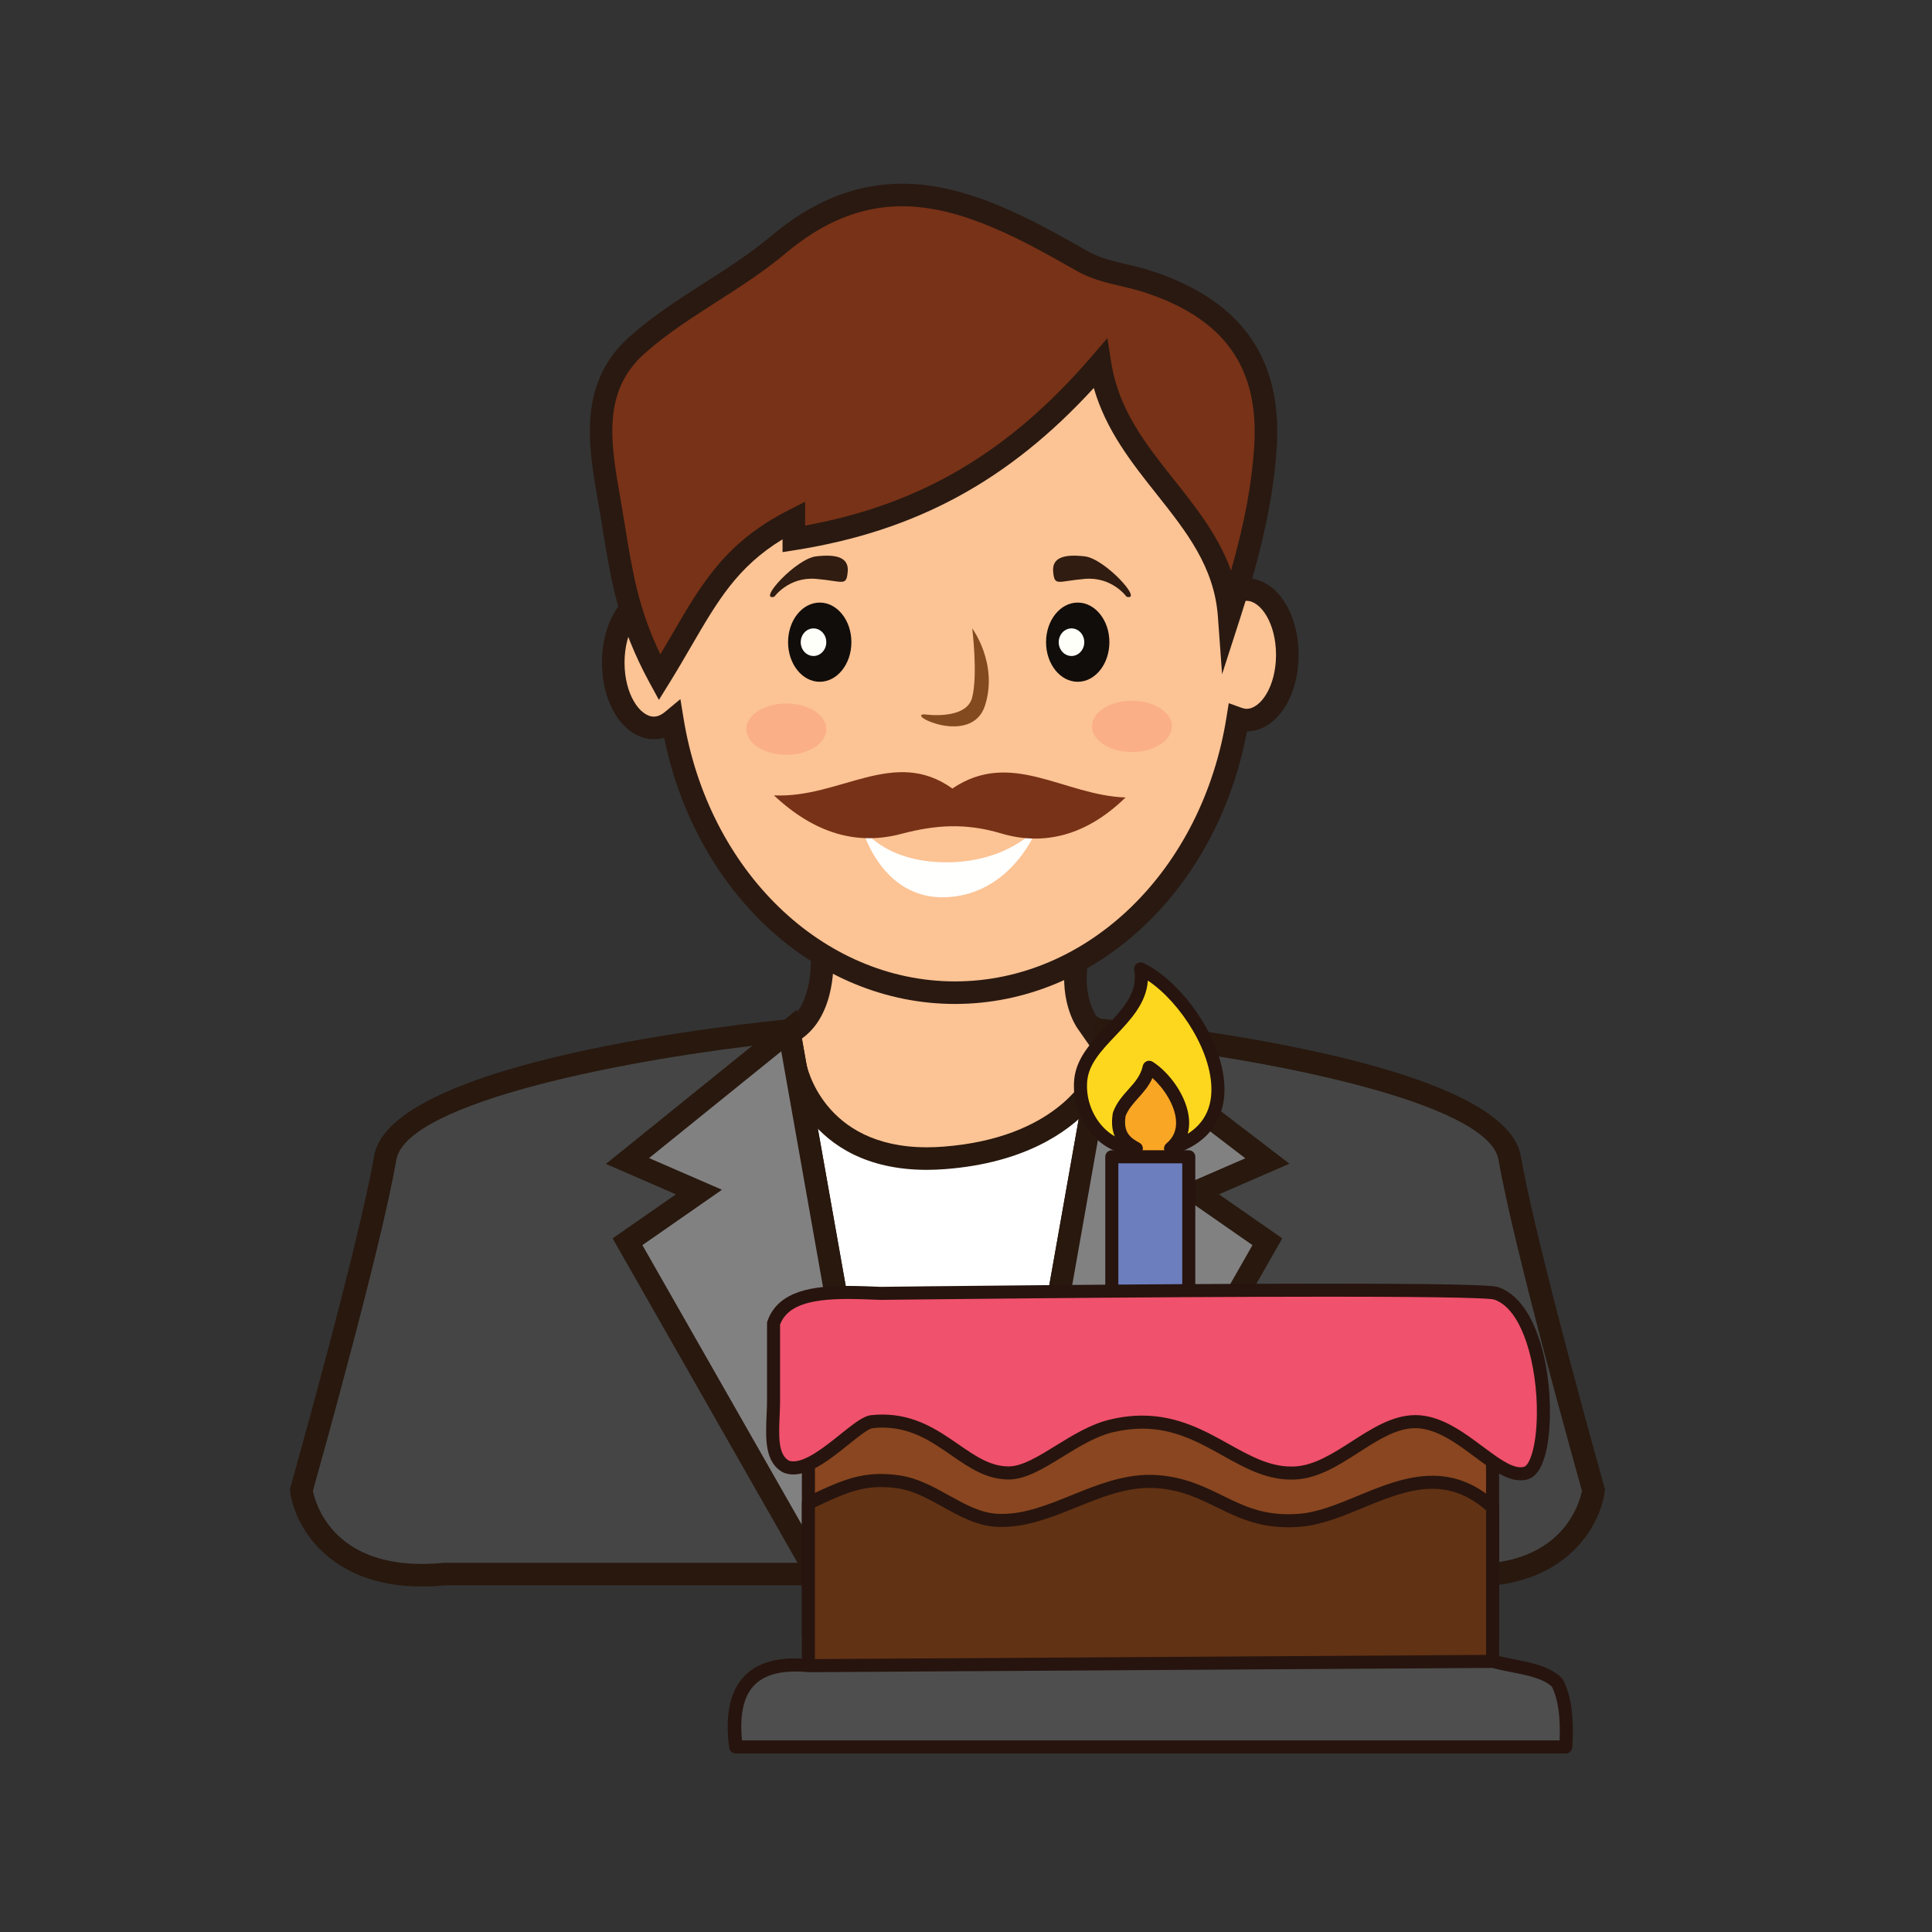<?xml version="1.0" encoding="utf-8"?>
<!-- Generator: Adobe Illustrator 16.0.0, SVG Export Plug-In . SVG Version: 6.00 Build 0)  -->
<!DOCTYPE svg PUBLIC "-//W3C//DTD SVG 1.1//EN" "http://www.w3.org/Graphics/SVG/1.1/DTD/svg11.dtd">
<svg version="1.1" id="Layer_1" xmlns="http://www.w3.org/2000/svg" xmlns:xlink="http://www.w3.org/1999/xlink" x="0px" y="0px"
	 width="500px" height="500px" viewBox="0 0 500 500" enable-background="new 0 0 500 500" xml:space="preserve">
<rect x="0" y="0" width="500" height="500" fill="#333333" stroke="none"/>
<g id="Layer_1_copy_88">
	<g>
		<g>
			<path fill="#FCC394" d="M212.717,246.544c0,0,1.473,15.83-8.545,20.854c-10.017,5.025-15.919,66.485-15.919,66.485
				l120.573,18.688l-13.15-67.438l-14.451-20.698c0,0-4.771-6.649-2.084-17.893C281.825,235.298,212.627,237.51,212.717,246.544z"/>
		</g>
		<g>
			<path fill="#291911" d="M312.488,356.1l-127.404-19.752l0.262-2.742c1.424-14.793,6.882-63.479,17.52-68.813
				c8.011-4.021,6.957-17.84,6.945-17.978l-0.016-0.239c-0.008-0.938,0.267-2.343,1.618-3.707
				c5.369-5.421,26.557-6.871,38.233-6.871c9.766,0,26.818,0.837,31.233,6.43c1.109,1.409,1.499,3.112,1.1,4.794
				c-2.312,9.671,1.472,15.298,1.633,15.539l14.811,21.21l0.119,0.606L312.488,356.1z M191.429,331.423l113.74,17.629
				l-12.239-62.755l-14.101-20.189c-0.202-0.28-5.454-7.791-2.56-20.112c-1.039-1.424-8.619-4.159-26.624-4.159
				c-18.305,0-31.808,2.862-33.981,5.018c0.18,3.161,0.426,17.833-10.181,23.154C200.354,272.582,194.316,303.341,191.429,331.423z"
				/>
		</g>
	</g>
	<g>
		<g>
			<path fill="#FFFFFF" d="M205.806,275.773c0.627,3.533,7.236,26.299,38.587,23.886c31.351-2.41,39.593-20.49,39.593-20.49
				l10.646,98.468l-25.32,29.739l-54.664,0.291L205.806,275.773z"/>
		</g>
		<g>
			<path fill="#28180E" d="M211.922,410.596l-9.031-134.625l5.788-0.707c0.037,0.217,4.154,21.655,31.182,21.655
				c1.394,0,2.843-0.058,4.308-0.168c29.046-2.233,36.851-18.133,37.168-18.81l4.424-9.396l11.912,110.029l-27.007,31.714
				L211.922,410.596z M209.676,289.88l7.7,114.849l50.58-0.261L291.6,376.7l-9.707-89.709c-5.556,5.96-16.732,13.995-37.274,15.575
				c-1.618,0.129-3.218,0.19-4.757,0.19C224.14,302.758,214.952,296.375,209.676,289.88z"/>
		</g>
	</g>
	<g>
		<g>
			<path fill="#454545" d="M204.199,266.705c0,0-100.486,9.645-104.502,32.954c-4.021,23.31-21.707,86.016-21.707,86.016
				s3.213,24.914,36.977,21.701h114.148L204.199,266.705z"/>
		</g>
		<g>
			<path fill="#28180E" d="M109.164,410.581c-24.442,0-32.971-16.052-34.07-24.532l-0.077-0.59l0.164-0.575
				c0.179-0.628,17.69-62.827,21.64-85.718c4.274-24.79,96.588-34.357,107.102-35.367l2.683-0.259l25.993,146.756H115.105
				C113.065,410.482,111.07,410.581,109.164,410.581z M80.979,385.832c0.636,3.184,4.966,18.913,28.186,18.913
				c1.764,0,3.624-0.091,5.526-0.269l0.276-0.017h110.67l-23.841-134.588c-38.12,3.92-96.636,15.263-99.222,30.282
				C98.74,322.363,82.947,378.814,80.979,385.832z"/>
		</g>
	</g>
	<g>
		<g>
			<path fill="#454545" d="M286.191,266.705c0,0,100.481,9.645,104.504,32.954c4.02,23.31,21.707,86.016,21.707,86.016
				s-3.218,24.914-36.979,21.701h-114.15L286.191,266.705z"/>
		</g>
		<g>
			<path fill="#28180E" d="M381.228,410.581c-1.905,0-3.903-0.099-5.94-0.285H257.794l25.993-146.756l2.684,0.259
				c10.514,1.01,102.826,10.577,107.102,35.367c3.949,22.891,21.462,85.09,21.637,85.718l0.164,0.575l-0.077,0.59
				C414.2,394.529,405.67,410.581,381.228,410.581z M264.756,404.46l110.946,0.017c1.901,0.178,3.762,0.269,5.524,0.269
				c23.202,0,27.539-15.708,28.183-18.913c-1.969-7.023-17.758-63.469-21.592-85.678c-2.589-15.022-61.103-26.365-99.222-30.281
				L264.756,404.46z"/>
		</g>
	</g>
	<g>
		<g>
			<polygon fill="#828182" points="204.199,266.705 229.115,407.375 211.436,407.375 162.398,321.365 180.888,308.498 
				162.398,300.465 			"/>
		</g>
		<g>
			<path fill="#28180E" d="M232.598,410.295h-22.862l-51.193-89.805l16.383-11.398l-18.108-7.873l49.396-39.895L232.598,410.295z
				 M213.132,404.46h12.505l-23.449-132.383L167.98,299.71l18.863,8.197l-20.59,14.331L213.132,404.46z"/>
		</g>
	</g>
	<g>
		<g>
			<polygon fill="#828182" points="285.917,268.249 261.273,407.375 278.956,407.375 327.993,321.365 309.504,308.498 
				327.993,300.465 			"/>
		</g>
		<g>
			<path fill="#28180E" d="M280.652,410.295h-22.858l26.083-147.281l49.829,38.15l-18.239,7.928l16.383,11.398L280.652,410.295z
				 M264.756,404.46h12.508l46.871-82.222l-20.591-14.331l18.738-8.142l-34.329-26.283L264.756,404.46z"/>
		</g>
	</g>
	<g>
		<g>
			<path fill="#FCC394" d="M322.637,152.579c-0.854,0-1.686,0.213-2.484,0.523c-6.814-39.715-36.896-69.65-73.005-69.65
				c-37.057,0-67.696,31.548-73.42,72.826c-1.372-1.043-2.877-1.674-4.495-1.674c-5.807,0-10.518,7.565-10.518,16.891
				c0,9.325,4.711,16.891,10.518,16.891c1.737,0,3.355-0.739,4.801-1.946c6.542,40.12,36.765,70.464,73.114,70.464
				c36.501,0,66.817-30.609,73.181-70.979c0.743,0.27,1.514,0.433,2.31,0.433c5.81,0,10.521-7.558,10.521-16.887
				C333.158,160.145,328.445,152.579,322.637,152.579z"/>
		</g>
		<g>
			<path fill="#291911" d="M247.146,259.823c-35.962,0-67.065-28.739-75.262-68.907c-0.867,0.258-1.753,0.389-2.653,0.389
				c-7.532,0-13.436-8.698-13.436-19.81c0-11.107,5.903-19.806,13.436-19.806c0.751,0,1.491,0.09,2.224,0.269
				c7.374-41.621,38.677-71.425,75.691-71.425c35.936,0,67.202,28.896,75.333,69.131c0.053,0,0.104,0,0.157,0
				c7.535,0,13.438,8.698,13.438,19.806c0,11.066-5.866,19.746-13.364,19.805C315.037,230.329,283.66,259.823,247.146,259.823z
				 M176.087,180.929l0.826,5.044c6.426,39.409,35.965,68.013,70.233,68.013c34.474,0,64.038-28.816,70.297-68.519l0.553-3.485
				l3.316,1.195c0.489,0.176,0.924,0.262,1.323,0.262c3.595,0,7.601-5.735,7.601-13.97c0-8.235-4.006-13.974-7.601-13.974
				c-0.399,0-0.867,0.108-1.421,0.325l-3.333,1.3l-0.604-3.527c-6.685-38.95-36.179-67.222-70.132-67.222
				c-35.217,0-64.88,29.568-70.528,70.304l-0.684,4.942l-3.973-3.019c-0.94-0.717-1.856-1.076-2.73-1.076
				c-3.595,0-7.6,5.738-7.6,13.969c0,8.234,4.005,13.973,7.6,13.973c0.938,0,1.924-0.426,2.929-1.27L176.087,180.929z"/>
		</g>
	</g>
	<g>
		<path fill="#110D0A" d="M220.339,166.193c0,5.664-3.669,10.252-8.193,10.252s-8.193-4.588-8.193-10.252
			c0-5.66,3.669-10.245,8.193-10.245S220.339,160.533,220.339,166.193z"/>
	</g>
	<g>
		<ellipse fill="#FFFFFA" cx="210.536" cy="166.201" rx="3.306" ry="3.568"/>
	</g>
	<g>
		<path fill="#110D0A" d="M287.109,166.193c0,5.664-3.674,10.252-8.193,10.252c-4.529,0-8.198-4.588-8.198-10.252
			c0-5.66,3.669-10.245,8.198-10.245C283.438,155.949,287.109,160.533,287.109,166.193z"/>
	</g>
	<g>
		<path fill="#FFFFFA" d="M280.611,166.201c0,1.969-1.483,3.568-3.307,3.568c-1.83,0-3.308-1.599-3.308-3.568
			c0-1.973,1.478-3.572,3.308-3.572C279.128,162.629,280.611,164.228,280.611,166.201z"/>
	</g>
	<g>
		<path fill="#844A1F" d="M239.326,184.882c0,0,10.802,1.606,12.283-4.42c1.492-6.03,0-17.833,0-17.833s6.707,8.989,3.353,19.843
			C251.609,193.322,234.171,184.792,239.326,184.882z"/>
	</g>
	<g opacity="0.7">
		<g>
			<path fill="#F9A780" d="M213.845,188.701c0,3.665-4.632,6.635-10.345,6.635c-5.709,0-10.342-2.97-10.342-6.635
				c0-3.662,4.633-6.632,10.342-6.632C209.213,182.069,213.845,185.039,213.845,188.701z"/>
		</g>
	</g>
	<g opacity="0.7">
		<g>
			<ellipse fill="#F9A780" cx="292.945" cy="187.987" rx="10.342" ry="6.632"/>
		</g>
	</g>
	<g>
		<path fill="#FFFFFD" d="M223.021,214.106c0,0,4.846,18.897,21.969,18.09c17.127-0.807,23.574-18.09,23.574-18.09
			s-7.562,9.061-23.574,9.061C228.543,223.167,223.021,214.106,223.021,214.106z"/>
	</g>
	<g>
		<path fill="#301C10" d="M200.391,154.439c0,0,3.729-5.231,10.802-4.625c7.073,0.601,7.823,2.014,8.19-1.809
			c0.37-3.818-2.979-4.621-8.19-4.016C205.98,144.591,195.927,155.65,200.391,154.439z"/>
	</g>
	<g>
		<path fill="#301C10" d="M291.551,154.439c0,0-3.721-5.231-10.797-4.625c-7.077,0.601-7.82,2.014-8.193-1.809
			c-0.367-3.818,2.981-4.621,8.193-4.016C285.969,144.591,296.02,155.65,291.551,154.439z"/>
	</g>
	<g>
		<g>
			<path fill="#783217" d="M284.688,94.189c-22.578,26.236-46.853,40.149-79.242,45.283c0-2.541,0-1.356,0-4.857
				c-19.088,9.7-23.328,22.271-34.758,40.71c-8.724-16.013-9.916-27.465-12.483-42.765c-2.57-15.352-6.608-31.403,6.658-43.243
				c11.086-9.89,25.157-16.395,36.563-25.985c28.085-23.635,53.219-10.2,78.887,4.356c4.904,2.776,11.037,3.348,16.528,5.119
				c21.719,7.032,32.115,20.471,30.655,42.948c-0.931,14.47-4.626,28.758-9.396,43.557
				C316.15,132.586,288.925,121.206,284.688,94.189z"/>
		</g>
		<g>
			<path fill="#291911" d="M170.524,181.127l-2.399-4.405c-8.093-14.855-9.934-26.146-12.063-39.223
				c-0.239-1.45-0.481-2.933-0.736-4.454c-0.191-1.151-0.393-2.309-0.595-3.463c-2.476-14.253-5.29-30.416,8.19-42.443
				c5.993-5.347,12.849-9.744,19.48-13.992c5.836-3.744,11.87-7.614,17.146-12.049c10.839-9.12,21.938-13.558,33.925-13.558
				c17.228,0,33.727,9.355,48.282,17.612c2.818,1.595,6.219,2.395,9.819,3.247c2.024,0.479,4.125,0.972,6.165,1.632
				c23.501,7.607,34.182,22.626,32.673,45.911c-1.046,16.26-5.646,32.199-9.531,44.263l-4.599,14.269l-1.092-14.948
				c-0.938-12.845-8.188-21.984-15.867-31.66c-6.456-8.138-13.1-16.511-16.245-27.465c-21.983,24.001-46.008,37.015-77.175,41.954
				l-3.378,0.535v-3.314c-11.657,7.099-16.752,15.853-23.538,27.509c-1.801,3.105-3.669,6.314-5.816,9.781L170.524,181.127z
				 M233.472,53.379c-10.558,0-20.422,3.987-30.166,12.188c-5.562,4.678-11.761,8.649-17.754,12.494
				c-6.438,4.128-13.096,8.395-18.745,13.435c-11.059,9.871-8.762,23.09-6.325,37.085c0.205,1.169,0.407,2.339,0.602,3.501
				c0.254,1.524,0.496,3.019,0.735,4.479c1.891,11.597,3.431,21.031,9.079,32.785c1.059-1.778,2.063-3.504,3.049-5.201
				c7.753-13.324,13.877-23.852,30.178-32.135l4.241-2.152v6.154c29.863-5.421,52.837-19.006,74.11-43.729l4.116-4.786l0.979,6.239
				c1.938,12.367,8.926,21.173,16.321,30.499c5.673,7.144,11.479,14.463,14.695,23.448c3.527-12.416,5.369-22.409,5.996-32.116
				c1.33-20.52-7.767-33.222-28.642-39.985c-1.815-0.583-3.711-1.031-5.713-1.502c-3.842-0.908-7.812-1.845-11.358-3.852
				C264.945,62.331,249.159,53.379,233.472,53.379z"/>
		</g>
	</g>
	<g>
		<path fill="#783217" d="M200.298,205.842c17.062,0.811,31.085-12.58,46.18-1.771c15.184-10.297,28.836,1.767,44.812,2.317
			c-10.017,9.773-21.005,12.632-32.176,9.303c-9.109-2.713-16.835-2.272-25.847,0.112
			C221.814,218.855,210.835,215.732,200.298,205.842z"/>
	</g>
	<g>
		<g>
			<g>
				<path fill="#FAA625" d="M306.757,288.396c0,9.162-4.184,16.59-9.344,16.59c-5.163,0-9.349-7.428-9.349-16.59
					c0-9.156,4.186-16.584,9.349-16.584C302.573,271.812,306.757,279.24,306.757,288.396z"/>
			</g>
			<g>
				<path fill="#27140E" d="M297.413,305.229c-5.287,0-9.587-7.552-9.587-16.832c0-9.276,4.3-16.823,9.587-16.823
					c5.283,0,9.588,7.547,9.588,16.823C307.001,297.677,302.696,305.229,297.413,305.229z M297.413,272.055
					c-5.021,0-9.104,7.331-9.104,16.342c0,9.017,4.084,16.344,9.104,16.344c5.019,0,9.101-7.327,9.101-16.344
					C306.514,279.386,302.432,272.055,297.413,272.055z"/>
			</g>
		</g>
		<g>
			<g>
				<path fill="#6D7EBE" d="M287.736,334.831c0-11.821,0-23.64,0-35.457c6.636,0,13.278,0,19.918,0c0,11.382,0,23.808,0,35.188
					L287.736,334.831z"/>
			</g>
			<g>
				<path fill="#27140E" d="M287.736,336.52c-0.444,0-0.875-0.172-1.191-0.485c-0.32-0.321-0.501-0.751-0.501-1.203v-35.457
					c0-0.935,0.755-1.69,1.692-1.69h19.918c0.934,0,1.69,0.758,1.69,1.69v35.188c0,0.922-0.743,1.681-1.666,1.688l-19.922,0.27
					C287.752,336.52,287.744,336.52,287.736,336.52z M289.425,301.066v32.05l16.541-0.22v-31.83H289.425z"/>
			</g>
		</g>
		<g>
			<g>
				<rect x="209.213" y="359.424" fill="#894620" width="177.069" height="63.644"/>
			</g>
			<g>
				<path fill="#27140E" d="M386.282,424.763H209.213c-0.935,0-1.693-0.763-1.693-1.695v-63.644c0-0.927,0.759-1.688,1.693-1.688
					h177.069c0.934,0,1.691,0.762,1.691,1.688v63.644C387.975,424,387.216,424.763,386.282,424.763z M210.905,421.377H384.59V361.12
					H210.905V421.377z"/>
			</g>
		</g>
		<g>
			<g>
				<path fill="#F0516C" d="M227.864,334.718c-12.326-0.522-24.588-0.979-27.667,7.746c0,5.871,0,12.984,0,19.919
					c0,6.628-1.539,14.615,3.276,17.186c6.804,2.608,17.979-11.199,22.175-11.647c16.898-1.801,23.437,13.293,35.415,13.278
					c7.506-0.008,16.619-9.797,26.562-12.174c22.413-5.373,31.938,12.996,47.588,12.174c11.049-0.576,20.4-13.219,30.988-13.278
					c11.624-0.073,21.599,15.498,28.771,13.278c7.175-2.219,6.452-41.639-7.745-46.48
					C381.791,332.866,227.864,334.718,227.864,334.718z"/>
			</g>
			<g>
				<path fill="#27140E" d="M393.505,383.104L393.505,383.104c-3.696,0-7.421-2.778-11.74-6c-4.714-3.513-10.057-7.494-15.488-7.494
					h-0.067c-4.846,0.029-9.55,3.057-14.538,6.254c-5.133,3.304-10.441,6.711-16.371,7.025c-7.088,0.372-12.823-2.818-18.892-6.203
					c-6.134-3.422-12.479-6.957-20.776-6.957c-2.45,0-5.011,0.32-7.614,0.941c-4.445,1.062-8.795,3.743-12.994,6.336
					c-4.901,3.02-9.53,5.874-13.959,5.883c-5.799,0-10.244-3.072-14.943-6.322c-5.056-3.489-10.282-7.105-17.718-7.105
					c-0.841,0-1.704,0.044-2.573,0.143c-1.084,0.11-3.924,2.391-6.206,4.222c-4.539,3.64-9.685,7.764-14.299,7.764
					c-0.87,0-1.692-0.149-2.455-0.44c-0.063-0.022-0.126-0.053-0.19-0.082c-4.819-2.578-4.551-8.779-4.289-14.772
					c0.06-1.308,0.116-2.651,0.116-3.908v-19.919c0-0.189,0.033-0.381,0.097-0.561c2.832-8.033,12.109-9.113,20.807-9.113
					c2.832,0,5.829,0.124,8.481,0.236c2.107-0.027,69.422-0.822,115.605-0.822c41.596,0,43.475,0.643,44.278,0.915
					c9.451,3.224,13.543,19.453,13.346,33.172c-0.064,4.469-0.743,15.004-5.646,16.521
					C394.846,383.007,394.185,383.104,393.505,383.104z M366.275,366.225c6.553,0,12.374,4.342,17.512,8.174
					c3.676,2.735,7.143,5.328,9.718,5.328l0,0c0.347,0,0.66-0.045,0.968-0.143c1.281-0.396,3.143-4.797,3.266-13.338
					c0.098-6.539-0.877-13.383-2.668-18.771c-1.416-4.268-4.022-9.668-8.392-11.158c-0.986-0.269-7.946-0.731-43.184-0.731
					c-46.669,0-114.93,0.813-115.613,0.821c-0.025,0-0.06,0-0.09,0c-2.626-0.107-5.607-0.234-8.384-0.234
					c-10.457,0-15.729,1.977-17.522,6.596v19.615c0,1.33-0.061,2.713-0.119,4.051c-0.222,5.127-0.43,9.969,2.409,11.59
					c0.348,0.127,0.729,0.179,1.147,0.179c3.426,0,8.283-3.892,12.187-7.022c3.292-2.639,5.89-4.724,7.962-4.939
					c0.983-0.104,1.97-0.157,2.93-0.157c8.488,0,14.411,4.097,19.638,7.704c4.442,3.07,8.274,5.717,13.009,5.717
					c3.486,0,7.717-2.607,12.196-5.372c4.431-2.735,9.016-5.56,13.987-6.748c2.858-0.688,5.687-1.03,8.398-1.03
					c9.182,0,16.215,3.916,22.421,7.383c5.358,2.98,10.413,5.799,16.133,5.799c0.312,0,0.624-0.008,0.938-0.023
					c5.034-0.262,9.958-3.429,14.721-6.484c5.171-3.325,10.52-6.764,16.347-6.801h0.085V366.225z"/>
			</g>
		</g>
		<g>
			<g>
				<path fill="#623214" d="M386.282,390.128c0,13.278,0,26.558,0,39.835c5.788,1.593,12.92,1.838,16.6,5.538
					c2.138,4.132,2.644,9.9,2.216,16.595c-71.565,0-143.134,0-214.701,0c-2.039-15.316,4.122-22.438,18.816-21.026
					c0-14.019,0-28.028,0-42.054c9.071-4.289,14.249-6.801,23.238-5.531c9.296,1.31,16.414,9.425,25.455,9.961
					c14.209,0.839,26.965-11.342,42.056-9.961c14.857,1.36,19.827,11.336,36.521,9.961
					C352.118,392.154,369.062,374.294,386.282,390.128z"/>
			</g>
			<g>
				<path fill="#27140E" d="M405.098,453.787H190.396c-0.848,0-1.561-0.629-1.673-1.465c-1.08-8.115,0.093-14.191,3.489-18.069
					c2.93-3.347,7.479-5.043,13.518-5.043c0.579,0,1.178,0.014,1.789,0.044v-40.238c0-0.649,0.378-1.248,0.972-1.523l0.326-0.156
					c7.479-3.535,12.418-5.874,19.195-5.874c1.499,0,3.027,0.12,4.678,0.353c4.775,0.672,8.923,2.974,12.932,5.207
					c4.15,2.303,8.073,4.483,12.386,4.737c0.43,0.021,0.873,0.037,1.314,0.037c6.029,0,11.841-2.347,17.99-4.835
					c6.412-2.593,13.043-5.275,20.23-5.275c0.863,0,1.727,0.039,2.57,0.112c6.855,0.636,11.668,2.989,16.318,5.276
					c5.037,2.473,9.797,4.812,16.968,4.812h0.003c0.944,0,1.938-0.046,2.938-0.128c4.768-0.396,9.717-2.429,14.959-4.595
					c6.247-2.578,12.707-5.239,19.396-5.239c6.164,0,11.638,2.271,16.729,6.957c0.349,0.321,0.549,0.771,0.549,1.248v38.521
					c1.207,0.292,2.478,0.539,3.716,0.784c4.612,0.904,9.381,1.847,12.393,4.873c0.119,0.118,0.224,0.262,0.302,0.417
					c2.107,4.065,2.894,9.789,2.399,17.479C406.727,453.098,405.991,453.787,405.098,453.787z M191.902,450.408h211.589
					c0.254-6.104-0.4-10.663-1.991-13.892c-2.32-2.167-6.456-2.98-10.466-3.766c-1.729-0.345-3.517-0.695-5.2-1.159
					c-0.732-0.201-1.244-0.866-1.244-1.629v-39.088c-4.277-3.743-8.832-5.574-13.895-5.574c-6.021,0-12.166,2.533-18.11,4.991
					c-5.245,2.159-10.67,4.401-15.964,4.835c-1.095,0.09-2.175,0.134-3.218,0.134H333.4c-7.954,0-13.294-2.614-18.457-5.155
					c-4.577-2.248-8.903-4.371-15.137-4.938c-0.742-0.067-1.501-0.104-2.264-0.104c-6.531,0-12.854,2.563-18.965,5.028
					c-6.178,2.505-12.564,5.082-19.258,5.082c-0.508,0-1.016-0.015-1.518-0.036c-5.076-0.3-9.521-2.773-13.822-5.164
					c-3.913-2.175-7.607-4.229-11.763-4.812c-1.498-0.209-2.868-0.312-4.207-0.312c-5.836,0-10.397,2.069-17.107,5.244v40.979
					c0,0.479-0.206,0.935-0.557,1.256c-0.355,0.321-0.826,0.479-1.297,0.434c-6.739-0.657-11.563,0.599-14.299,3.723
					C192.224,439.372,191.264,444.057,191.902,450.408z"/>
			</g>
		</g>
		<g>
			<g>
				<path fill="#4E4E4E" d="M209.344,431.069c-14.694-1.411-20.849,5.71-18.812,21.026c71.565,0,143.13,0,214.695,0
					c0.428-6.693-0.073-12.463-2.212-16.595c-3.681-3.7-10.812-3.945-16.604-5.538L209.344,431.069z"/>
			</g>
			<g>
				<path fill="#27140E" d="M405.229,453.787H190.532c-0.845,0-1.565-0.629-1.678-1.465c-1.08-8.115,0.093-14.198,3.489-18.069
					c3.478-3.976,9.206-5.611,17.075-4.872l176.986-1.104c0.161-0.009,0.307,0.021,0.456,0.06c1.564,0.426,3.292,0.771,4.958,1.099
					c4.613,0.904,9.382,1.847,12.394,4.873c0.123,0.118,0.224,0.262,0.302,0.417c2.111,4.065,2.896,9.789,2.402,17.479
					C406.861,453.098,406.121,453.787,405.229,453.787z M192.033,450.408h211.592c0.255-6.104-0.398-10.663-1.991-13.892
					c-2.318-2.167-6.459-2.98-10.465-3.766c-1.655-0.329-3.359-0.658-4.972-1.092l-176.843,1.105c-0.056,0-0.112-0.008-0.172-0.008
					c-6.74-0.657-11.564,0.599-14.299,3.722C192.354,439.372,191.398,444.057,192.033,450.408z"/>
			</g>
		</g>
		<g>
			<g>
				<path fill="#FDD71E" d="M295.188,250.759c14.212,6.744,32.661,38.804,7.748,46.479c7.458-6.248-0.074-17.609-5.537-21.027
					c-1.186,5.453-5.93,7.348-7.744,12.176c-0.848,5.274,1.561,7.289,4.427,8.852c-8.97,0.06-15.207-9.123-14.388-17.706
					C280.746,268.521,297.421,262.973,295.188,250.759z"/>
			</g>
			<g>
				<path fill="#27140E" d="M293.998,298.93c-4.191,0-8.16-1.82-11.167-5.131c-3.513-3.859-5.313-9.258-4.824-14.429
					c0.534-5.556,4.47-9.699,8.269-13.704c4.279-4.503,8.316-8.755,7.248-14.605c-0.114-0.624,0.131-1.259,0.631-1.645
					c0.507-0.388,1.186-0.459,1.758-0.19c10.245,4.865,21.868,21.208,20.931,34.206c-0.378,5.269-3.016,12.221-13.41,15.424
					c-0.769,0.234-1.599-0.102-1.979-0.812c-0.385-0.703-0.218-1.585,0.396-2.101c1.854-1.555,2.67-3.5,2.498-5.959
					c-0.287-4.158-3.319-8.504-6.093-10.996c-0.952,2.135-2.384,3.729-3.688,5.183c-1.308,1.465-2.551,2.849-3.269,4.652
					c-0.635,4.255,1.169,5.61,3.595,6.931c0.676,0.37,1.017,1.148,0.83,1.896c-0.191,0.748-0.859,1.271-1.63,1.277h-0.095V298.93z
					 M297.059,253.77c-0.363,5.836-4.56,10.256-8.328,14.225c-3.567,3.755-6.935,7.301-7.354,11.697
					c-0.406,4.242,1.073,8.664,3.957,11.836c0.953,1.047,2.021,1.906,3.172,2.557c-0.664-1.518-0.926-3.447-0.521-5.97
					c0.018-0.109,0.049-0.218,0.09-0.321c0.93-2.479,2.476-4.207,3.974-5.878c1.619-1.804,3.147-3.508,3.703-6.063
					c0.116-0.537,0.485-0.981,0.994-1.199c0.509-0.213,1.087-0.163,1.555,0.128c4.309,2.7,9.017,9.034,9.422,14.971
					c0.09,1.293-0.024,2.519-0.339,3.669c3.721-2.354,5.766-5.779,6.086-10.23C314.215,272.852,305.569,259.441,297.059,253.77z"/>
			</g>
		</g>
	</g>
</g>
</svg>

